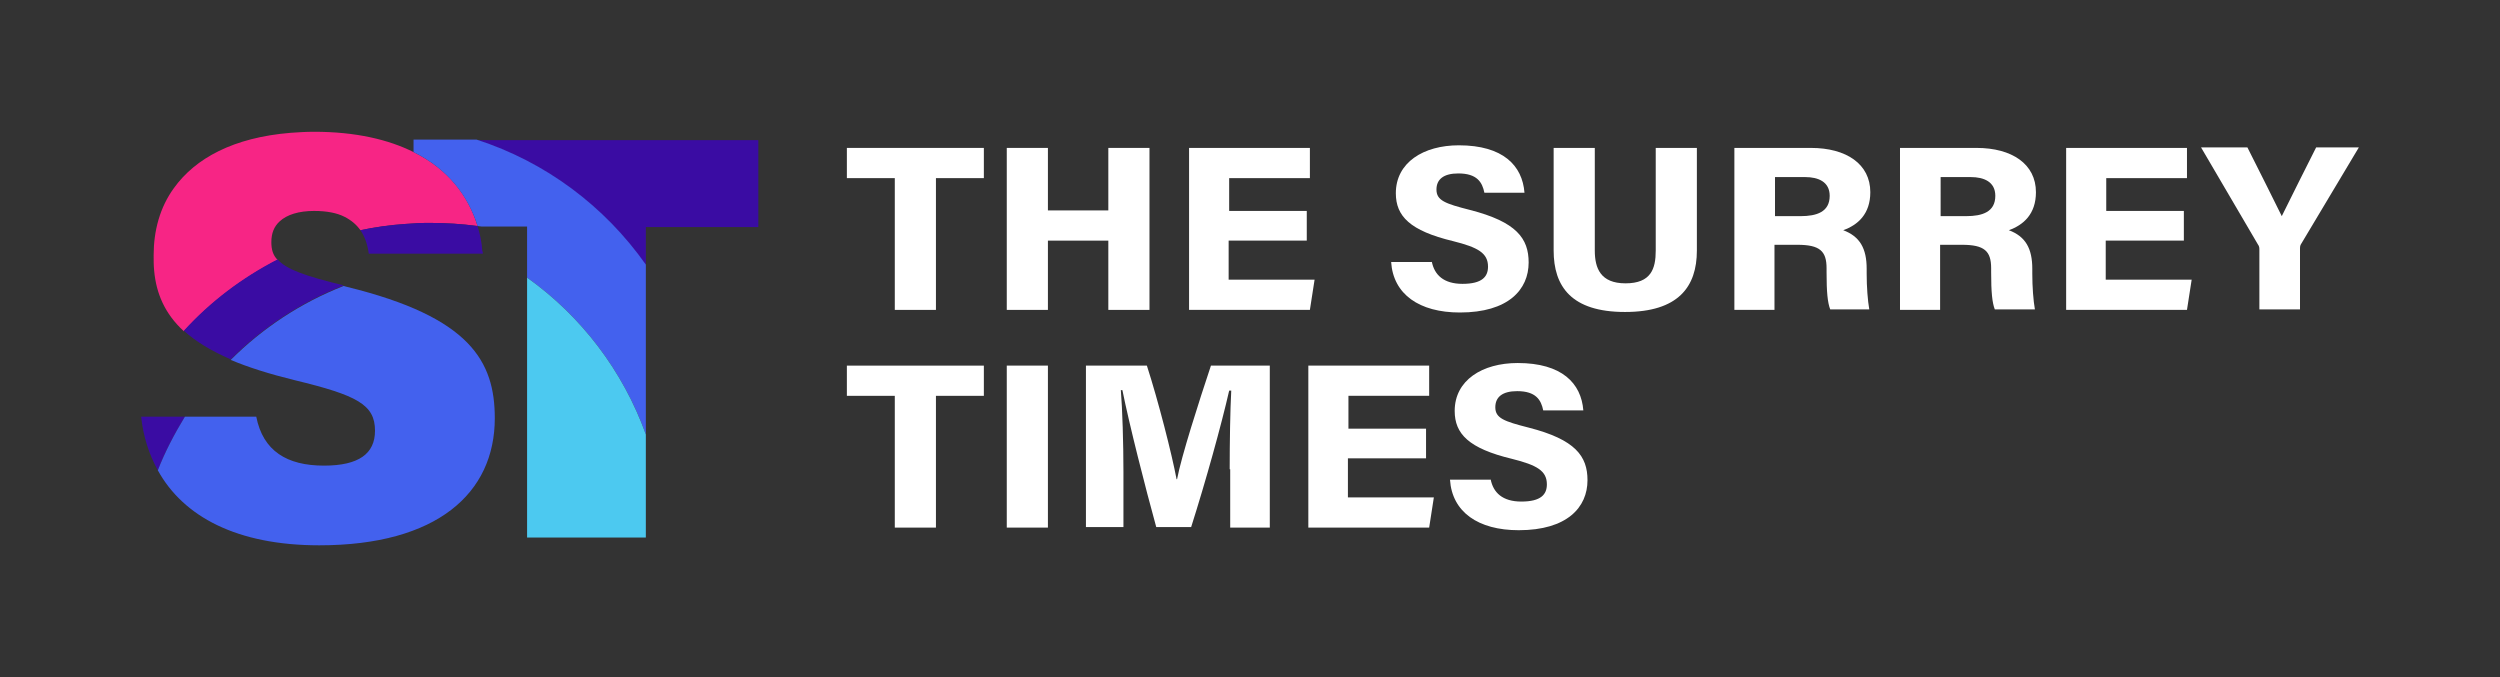 <?xml version="1.0" encoding="UTF-8"?>
<!-- Generator: Adobe Illustrator 24.1.1, SVG Export Plug-In . SVG Version: 6.00 Build 0)  -->
<svg xmlns="http://www.w3.org/2000/svg" xmlns:xlink="http://www.w3.org/1999/xlink" version="1.1" id="Layer_1" x="0px" y="0px" viewBox="0 0 480 130" style="enable-background:new 0 0 480 130;" xml:space="preserve">
<rect x="0" y="0" width="480" height="130" fill="#333333" stroke="none"/>
<style type="text/css">
	.st0{fill:#3A0CA3;}
	.st1{fill:#F72585;}
	.st2{fill:#4361EE;}
	.st3{fill:#4CC9F0;}
	.st4{fill:#FFFFFF;}
</style>
<g>
	<g>
		<g>
			<path class="st0" d="M27.1,80c0.4,3.8,1.5,7.2,3.2,10.3c1.4-3.6,3.2-7,5.2-10.3H27.1z"></path>
			<path class="st1" d="M79.4,29.2c-4.8-2.4-11.1-3.9-19.1-3.9c-1.6,0-3.1,0.1-4.5,0.2c-11,0.9-18.3,4.9-22.4,10.6     c-2.7,3.7-3.9,8.2-3.9,12.9c0,1,0,2,0.1,3c0.4,4.3,2,8.2,5.7,11.6c5.1-5.6,11.2-10.2,18-13.7c-0.9-0.9-1.2-2-1.2-3.4     c0-1.7,0.5-3,1.6-4c1.4-1.3,3.7-2,6.6-2c2.5,0,4.4,0.4,5.8,1.1c1.4,0.7,2.4,1.6,3.1,2.6c2.8-0.6,5.7-1,8.6-1.2     c0.5,0,1.1-0.1,1.6-0.1c1.1-0.1,2.1-0.1,3.2-0.1c3.1,0,6.1,0.2,9.1,0.6C89.9,37.6,86.1,32.5,79.4,29.2z"></path>
			<path class="st0" d="M92.7,48.7H70.8c-0.2-1.6-0.7-3.2-1.6-4.5c2.8-0.6,5.7-1,8.6-1.2c0.5,0,1.1-0.1,1.6-0.1     c1.1-0.1,2.1-0.1,3.2-0.1c3.1,0,6.1,0.2,9.1,0.6c0,0,0,0.1,0,0.1c0.5,1.5,0.8,3.1,0.9,4.7C92.7,48.3,92.7,48.5,92.7,48.7z"></path>
			<path class="st0" d="M66,54.8c-8.2,3.2-15.6,8.1-21.7,14.2c-3.9-1.7-6.8-3.5-9-5.5c5.1-5.6,11.2-10.2,18-13.7     C54.9,51.7,58.6,53,66,54.8z"></path>
			<path class="st2" d="M95,80.3c0,14.4-11.1,24.4-33.7,24.4c-15.8,0-26.1-5.5-31-14.4c1.4-3.6,3.2-7,5.2-10.3h13.7     c1.3,6.6,5.9,9.4,13,9.4c6.7,0,9.8-2.3,9.8-6.7c0-5-3.4-6.8-15.4-9.7c-4.9-1.2-9-2.5-12.3-3.9c6.1-6.1,13.5-11,21.7-14.2     c0.2,0.1,0.4,0.1,0.7,0.2C90.3,60.9,95,69.4,95,80.3z"></path>
			<path class="st0" d="M145.6,26.8v16.8H124v7.3c-7.9-11.2-19.2-19.7-32.4-24H145.6z"></path>
			<path class="st2" d="M124,50.8v32.6c-4.4-12.2-12.4-22.7-22.8-30.1v-9.8h-8.7c-0.3,0-0.5-0.1-0.8-0.1     c-1.8-5.7-5.6-10.9-12.3-14.2v-2.4h12.1C104.8,31.1,116.1,39.6,124,50.8z"></path>
			<path class="st3" d="M124,83.4v19.8h-22.8V53.3C111.6,60.7,119.6,71.2,124,83.4z"></path>
		</g>
	</g>
	<g>
		<g>
			<path class="st4" d="M171.8,34.2h-9.2v-5.8h26.3v5.8h-9.2v25.3h-7.9V34.2z"></path>
			<path class="st4" d="M193.3,28.4h7.9v12h11.6v-12h7.9v31.1h-7.9V46.2h-11.6v13.3h-7.9V28.4z"></path>
			<path class="st4" d="M250.8,46.2h-14.9v7.5h16.5l-0.9,5.8h-23.2V28.4h23.2v5.8h-15.5v6.3h14.9V46.2z"></path>
			<path class="st4" d="M274.9,50.2c0.5,2.6,2.3,4.3,5.9,4.3c3.8,0,4.9-1.4,4.9-3.3c0-2.6-1.9-3.7-6.7-4.9c-8.3-2-11-4.8-11-9.2     c0-5.9,5.3-9.2,12.1-9.2c8.5,0,12.2,3.9,12.6,9.1H285c-0.4-2-1.4-3.7-5-3.7c-2.8,0-4.2,1.1-4.2,3.1c0,2.1,1.7,2.7,6.4,3.9     c9,2.3,11.3,5.5,11.3,10.1c0,5.2-3.9,9.6-13.2,9.6c-7.8,0-12.8-3.5-13.2-9.7H274.9z"></path>
			<path class="st4" d="M306.2,28.4v19.7c0,3.4,1.1,6.3,5.9,6.3c4.9,0,5.8-2.8,5.8-6.3V28.4h7.9v19.7c0,7-3.6,11.8-13.8,11.8     c-10.3,0-13.7-4.9-13.7-11.8V28.4H306.2z"></path>
			<path class="st4" d="M340.7,47v12.5H333V28.4h14.7c6.8,0,11.4,3.1,11.4,8.5c0,4.2-2.4,6.3-5.2,7.3c3.2,1.2,4.5,3.5,4.5,7.4v0.9     c0,2.6,0.2,5.2,0.5,6.9h-7.5c-0.5-1.3-0.7-3.3-0.7-7.1v-0.8c0-3.3-1.3-4.5-5.6-4.5H340.7z M340.7,41.5h5c3.1,0,5.6-0.8,5.6-3.9     c0-2.7-2.2-3.6-4.7-3.6h-5.8V41.5z"></path>
			<path class="st4" d="M372.5,47v12.5h-7.7V28.4h14.7c6.8,0,11.4,3.1,11.4,8.5c0,4.2-2.4,6.3-5.2,7.3c3.2,1.2,4.5,3.5,4.5,7.4v0.9     c0,2.6,0.2,5.2,0.5,6.9H383c-0.5-1.3-0.7-3.3-0.7-7.1v-0.8c0-3.3-1.3-4.5-5.6-4.5H372.5z M372.5,41.5h5c3.1,0,5.6-0.8,5.6-3.9     c0-2.7-2.2-3.6-4.7-3.6h-5.8V41.5z"></path>
			<path class="st4" d="M419.2,46.2h-14.9v7.5h16.5l-0.9,5.8h-23.2V28.4h23.2v5.8h-15.5v6.3h14.9V46.2z"></path>
			<path class="st4" d="M433.8,59.5V48c0-0.4,0-0.7-0.3-1.1l-10.9-18.6h8.9c2.3,4.6,5.1,10.1,6.6,13.2c2.1-4.3,4.5-9,6.6-13.2h8.2     l-11,18.4c-0.2,0.3-0.3,0.5-0.3,1v11.7H433.8z"></path>
			<path class="st4" d="M171.8,76h-9.2v-5.8h26.3V76h-9.2v25.3h-7.9V76z"></path>
			<path class="st4" d="M201.2,70.2v31.1h-7.9V70.2H201.2z"></path>
			<path class="st4" d="M236.1,90.1c0-5.1,0.1-11.5,0.3-15.1H236c-1.5,6.6-4.5,17.4-7.3,26.2H222c-2.1-7.6-5.2-19.8-6.5-26.3h-0.3     c0.3,3.6,0.5,10.3,0.5,15.6v10.7h-7.2V70.2h11.7c2.2,6.8,4.8,17,5.7,21.8h0.1c0.8-4.3,4.2-14.9,6.5-21.8h11.3v31.1h-7.6V90.1z"></path>
			<path class="st4" d="M273.7,88h-14.9v7.5h16.5l-0.9,5.8h-23.2V70.2h23.2V76h-15.5v6.3h14.9V88z"></path>
			<path class="st4" d="M286.2,92c0.5,2.6,2.3,4.3,5.9,4.3c3.8,0,4.9-1.4,4.9-3.3c0-2.6-1.9-3.7-6.7-4.9c-8.3-2-11-4.8-11-9.2     c0-5.9,5.3-9.2,12.1-9.2c8.5,0,12.2,3.9,12.6,9.1h-7.7c-0.4-2-1.4-3.7-5-3.7c-2.8,0-4.2,1.1-4.2,3.1c0,2.1,1.7,2.7,6.4,3.9     c9,2.3,11.3,5.5,11.3,10.1c0,5.2-3.9,9.6-13.2,9.6c-7.8,0-12.8-3.5-13.2-9.7H286.2z"></path>
		</g>
	</g>
</g>
</svg>
